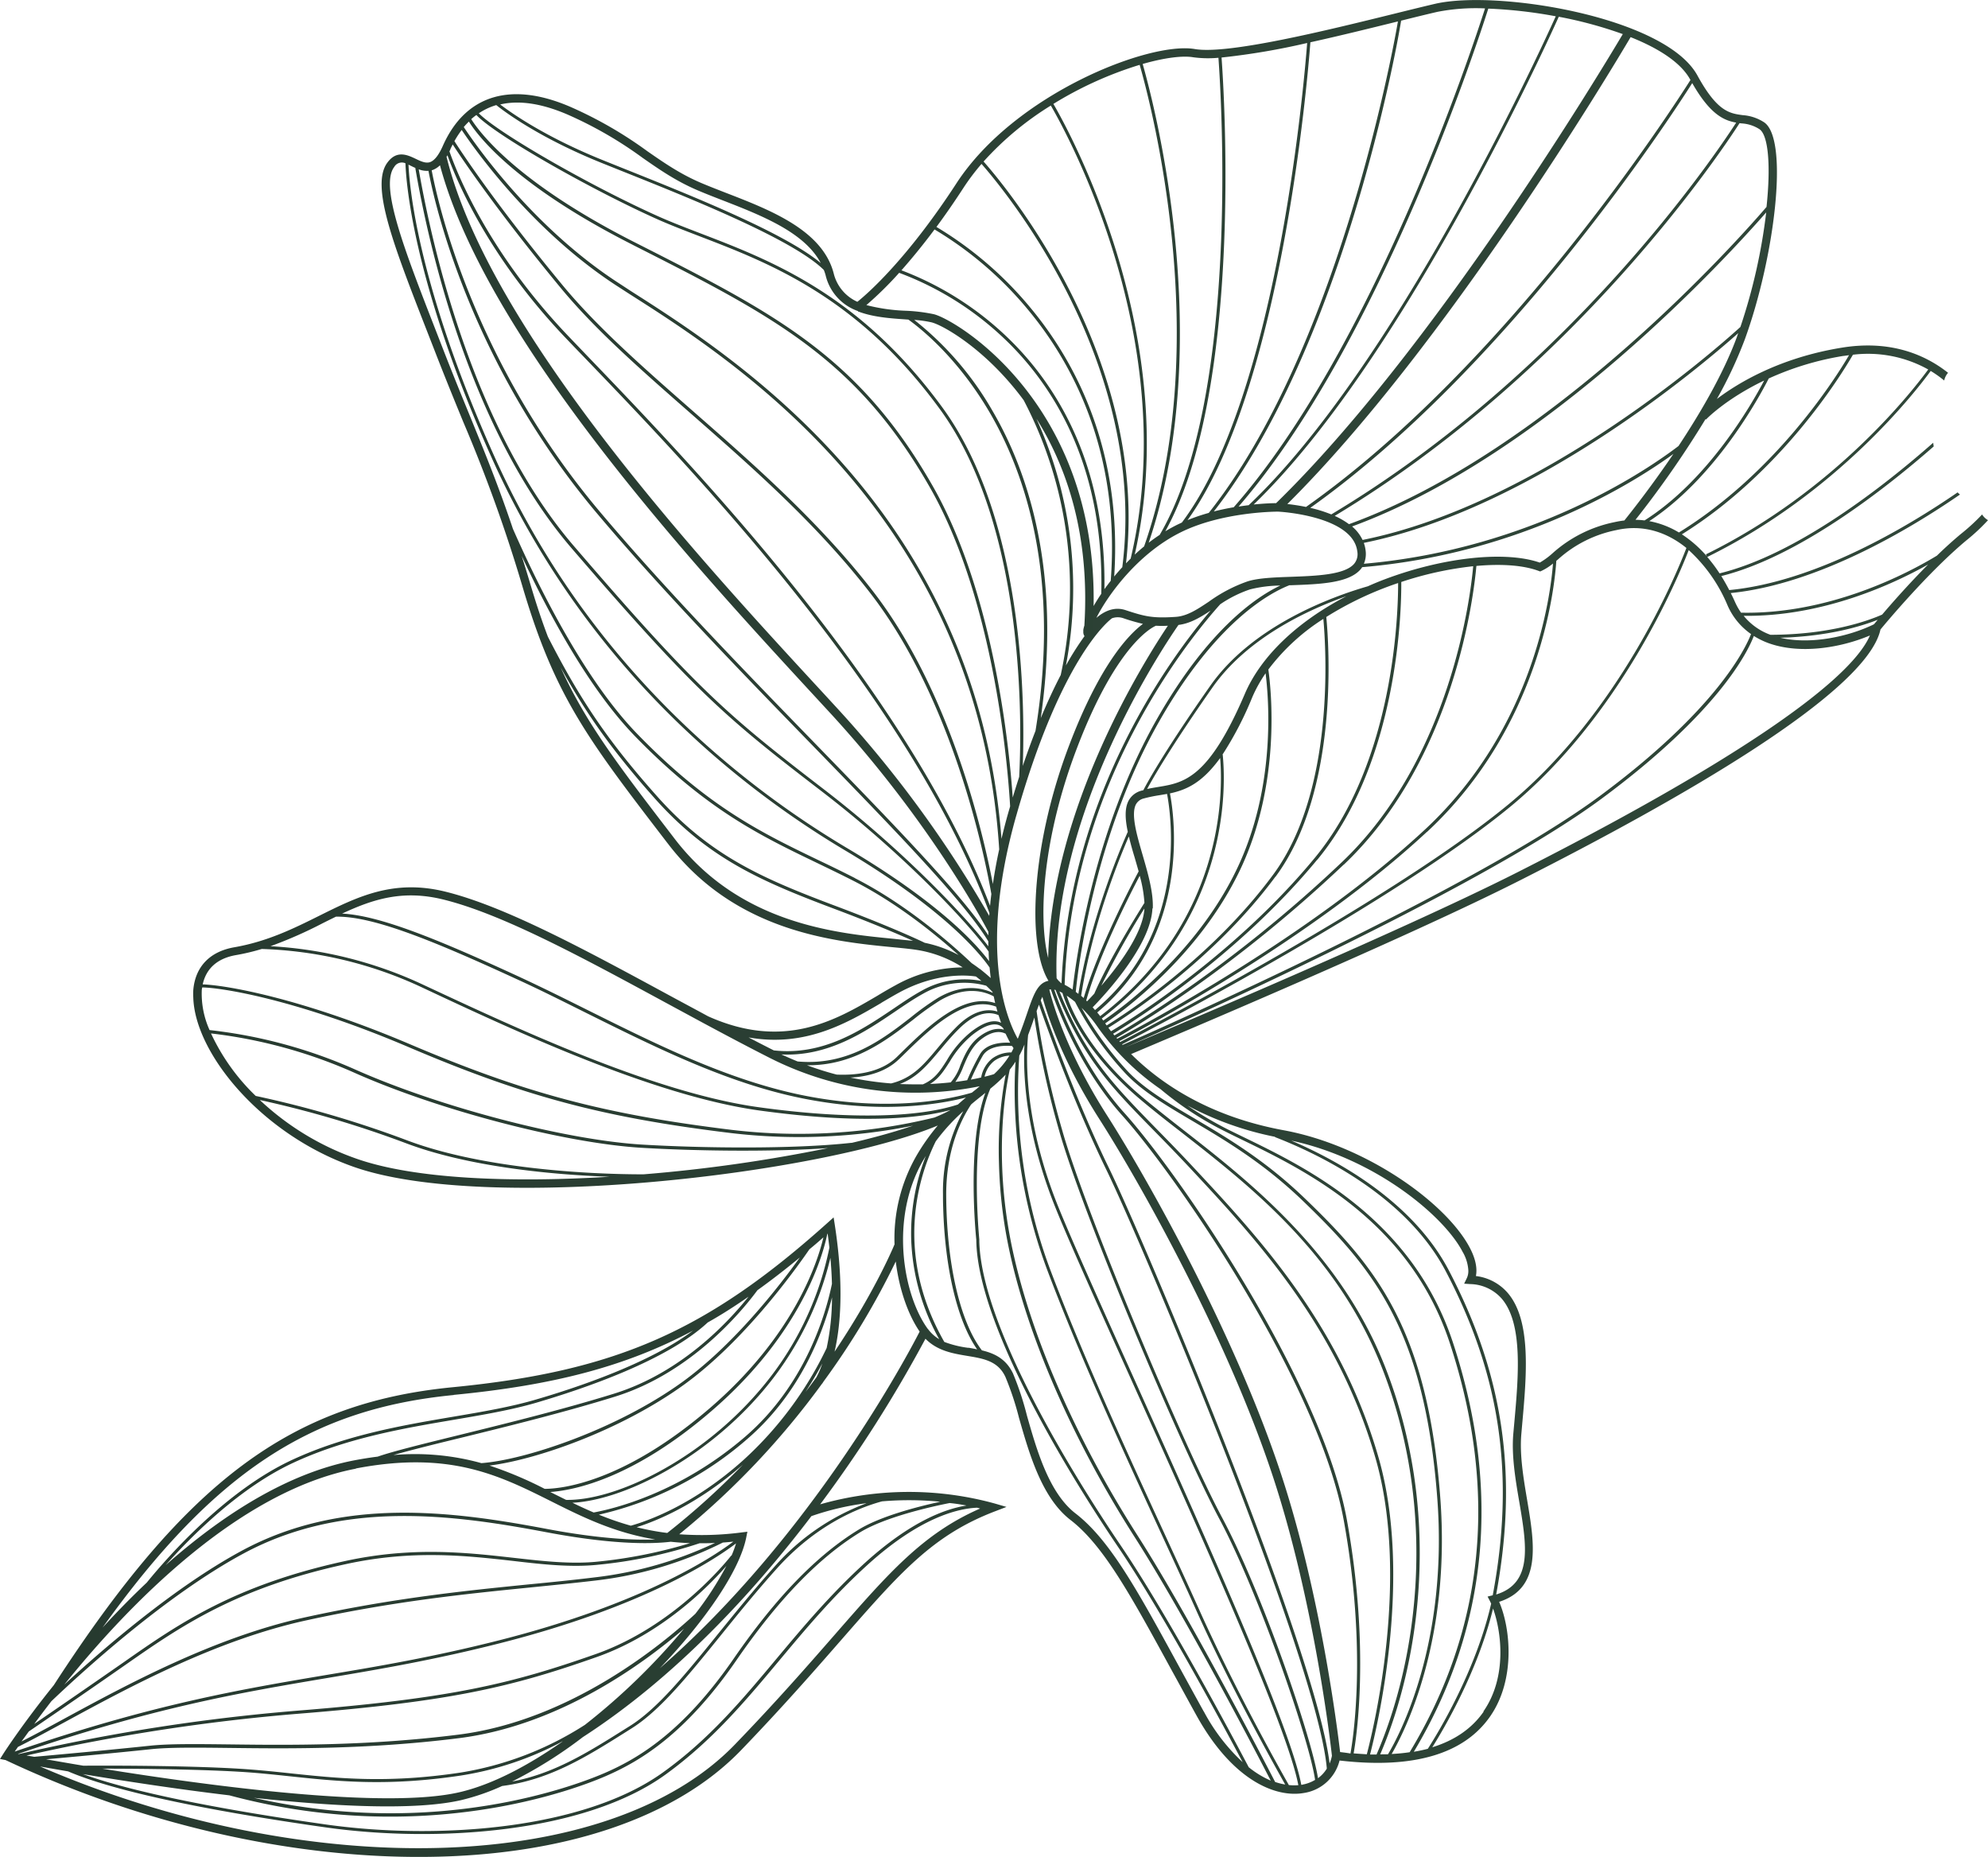 <?xml version="1.0" encoding="UTF-8"?> <svg xmlns="http://www.w3.org/2000/svg" xmlns:xlink="http://www.w3.org/1999/xlink" viewBox="0 0 567.55 530.07"> <defs> <style>.cls-1{fill:url(#Безымянный_градиент_5);}</style> <linearGradient id="Безымянный_градиент_5" y1="265.03" x2="567.55" y2="265.03" gradientUnits="userSpaceOnUse"> <stop offset="0" stop-color="#26392f"></stop> <stop offset="1" stop-color="#304739"></stop> </linearGradient> </defs> <g id="Слой_2" data-name="Слой 2"> <g id="Слой_1-2" data-name="Слой 1"> <path class="cls-1" d="M565.86,146.86a56.15,56.15,0,0,1-6,5.52c-2.28,1.9-4.61,4-6.89,6.23-8.24,5-30.54,16.82-55.92,16.28a18.21,18.21,0,0,1-1.73-3.06c-.39-.87-.79-1.71-1.21-2.54,24.9-2.51,51.25-18.34,65.44-28.12a5.11,5.11,0,0,1-.67-.62c-14.21,9.78-40.48,25.52-65.2,27.89-.72-1.39-1.48-2.72-2.27-4,22-5.49,46.52-24.65,60.64-37-.06-.35-.11-.71-.14-1.06-14,12.35-38.89,31.89-61,37.29a44.25,44.25,0,0,0-3.51-4.68c37.22-18.28,59.62-47.37,63.79-53.1a33,33,0,0,1,3.86,2.73,4.68,4.68,0,0,1,1.1-2.2c-7.26-5.76-17.3-9.28-30.24-7.19-17.7,2.85-29.61,10-35.76,14.66a122.12,122.12,0,0,0,8-17.08c8.4-23.13,12.68-56.9,5.51-61.88a12.82,12.82,0,0,0-6.13-2.06c-3.75-.5-7.29-1-12.93-11.31C475.49,4.83,427.51-3,409.74,1.08c-3.22.75-7.12,1.71-11.64,2.83-18.92,4.67-47.52,11.73-57,10.09C328.14,11.77,289.62,26.8,273,52.41c-13.67,21-24.79,31-28.23,33.74A12,12,0,0,1,238,78c-3.21-12.25-17.92-18-30.89-23-2.4-.94-4.67-1.82-6.78-2.71-6.07-2.57-10.65-5.75-15.51-9.12a116.55,116.55,0,0,0-21.67-12.53C146,23.11,132.91,27,126.42,41.65c-1.15,2.6-2.36,4.15-3.6,4.61s-2.67-.21-4.16-.93c-2.26-1.07-5.35-2.55-8,1-1.26,1.64-1.79,3.94-1.71,6.86.23,8.7,5.78,22.94,13.22,42l1.92,4.92c3.06,7.89,5.77,14.49,8.16,20.32a434.07,434.07,0,0,1,17.12,47.7c9.16,30.78,18.5,43,41.07,72.39l.33.42C210,266.06,238.18,268.77,255,270.4c3.24.31,6,.58,8.11,1a34,34,0,0,1,11.73,4.75,39.92,39.92,0,0,0-19.2,5.11c-1.68.91-3.39,1.91-5.19,3-11.84,6.95-26.56,15.6-48.29,5.85-3.67-2-7.34-3.95-10.95-5.91-24.13-13.08-46.92-25.44-64.05-29.67-14.82-3.66-25.09,1.45-36,6.87-7.23,3.6-14.72,7.33-24.25,9-7,1.21-11.18,5.56-11.73,12.25a20.29,20.29,0,0,0,0,2.07c.42,15.84,19.28,39.1,45.93,48.41,38,13.27,133.28,2.06,166.62-11.85a60.24,60.24,0,0,0-6.11,8.66,47.44,47.44,0,0,0-6.24,25.27c-.87,2.09-6.24,14.42-17.12,30.63,1.66-7.1,2.75-18.7.07-36.15l-.34-2.18-1.64,1.47c-34.52,31-60.53,42.45-107,47-46.35,4.49-76.19,26.75-114,85.07l0,0C6.38,492.18,1.09,500.39.94,500.64L0,502.11l1.58.31c38.47,18.15,81.07,28,120,27.64,39.44-.33,71.41-11.16,90-30.47,11.94-12.4,21.16-22.95,28.56-31.43C257,448.87,266.25,438.24,284,431.44l3.34-1.28-3.44-1a92.48,92.48,0,0,0-49.75.26,375.91,375.91,0,0,0,30.06-47.27c3.38,3.47,7.87,4.22,11.88,4.89,4.73.78,8.81,1.45,10.94,6a84.79,84.79,0,0,1,3.89,11.72c2.9,10.16,6.5,22.81,14.69,29.12,9.44,7.28,17.2,21.49,28.94,43,2.21,4,4.55,8.33,7.06,12.86,10.23,18.44,22.52,23.5,30.61,22.08a12.41,12.41,0,0,0,10.21-9.27c21,2.44,35.51-1.8,43-12.61,7.22-10.38,5.88-25,2.56-32.69,12.23-3.93,10.07-16.68,8-29-1.07-6.36-2.18-12.93-1.67-18.86l.27-3.09c1.23-13.72,2.62-29.27-4.12-37.19a14.26,14.26,0,0,0-9.12-4.86c.44-2.18-.09-4.83-1.59-7.78-6.49-12.79-29.45-29.44-53.27-33.83-21.31-3.92-35.11-13.34-43.57-21.75C334.18,296.12,401,268,434.14,251.2c44.77-22.65,98.77-53.36,102.71-71.5,1.58-1.92,13.69-16.44,24.58-25.49a55.77,55.77,0,0,0,6.12-5.72A5,5,0,0,1,565.86,146.86ZM493.19,172.8A19.44,19.44,0,0,0,499.9,181c-1.65,4.25-10,21.68-43.23,46.27-36.68,27.12-127.45,67.21-136.19,71l-.15-.16c9.87-5.12,78.26-41,110.84-67.83,31.62-26.05,47.94-65.47,50.94-73.25A44.52,44.52,0,0,1,493.19,172.8ZM283.33,302.11a8.84,8.84,0,0,0-3.22,5.47q-1.29.3-2.94.6a66.43,66.43,0,0,1,3.37-6.77c1.77-3.05,6.62-3,8.41-2.81.15.24.29.44.4.61-.2.41-.39.83-.61,1.21A9.12,9.12,0,0,0,283.33,302.11Zm4.85-.77a26.39,26.39,0,0,1-4.4,5.28c-.4.13-1.32.4-2.7.74a7.87,7.87,0,0,1,2.78-4.53A8,8,0,0,1,288.18,301.34ZM260.79,291a77.49,77.49,0,0,1,7.58-5.42c7.59-4.42,13.12-2.37,15.33-1.15.13.65.27,1.29.41,1.9-9.31-3-19.41,6.91-26.87,14.22l-1.22,1.2c-4.83,4.7-12.37,5.21-17.16,5-2.77-.72-5.61-1.61-8.49-2.67C243.64,304.25,253.05,297,260.79,291Zm-33.08,12c-1.53-.62-3.08-1.31-4.64-2,13.4.64,23.89-6.43,32.48-12.25,2.83-1.92,5.51-3.73,8-5.1a23.72,23.72,0,0,1,18-2.27c.89.83,1.51,1.47,1.82,1.81l0,.19c-2.73-1.28-8.34-2.75-15.56,1.46a75.93,75.93,0,0,0-7.67,5.49C252.11,296.57,242.11,304.31,227.71,303Zm28.93-.62,1.23-1.2c7.44-7.29,17.57-17.22,26.52-13.82.12.47.24,1,.37,1.4-2.32-.75-6.49-.86-11.72,4.4-2.1,2.11-3.79,4.14-5.43,6.11-3.9,4.67-7.08,8.49-13.21,10a88.42,88.42,0,0,1-11.59-1.67C247.35,307.36,252.76,306.14,256.64,302.36Zm11.65-2.54c1.63-1.95,3.31-4,5.38-6.05,5.52-5.54,9.57-4.82,11.41-4,.24.77.49,1.5.73,2.17a4.7,4.7,0,0,0-.78-.3c-2.13-.54-4.85.52-8.1,3.13a29.43,29.43,0,0,0-6.63,7.91c-1.87,2.94-3.43,5.38-6.84,6.84-2.08,0-4.28,0-6.58-.1C261.84,307.56,264.79,304,268.29,299.82Zm2.77,3.35a28.68,28.68,0,0,1,6.43-7.68c3.75-3,6-3.28,7.3-3a2.94,2.94,0,0,1,1.65,1.06l.15.36a6,6,0,0,0-.61-.15c-1.89-.31-4,.38-6.22,2-3.08,2.28-4.41,5.5-5.6,8.33a14.25,14.25,0,0,1-2.74,4.86c-1.81.2-3.79.36-5.91.45C268.06,307.88,269.48,305.65,271.06,303.17Zm3.93,1.34c1.14-2.73,2.42-5.83,5.3-8,2-1.5,3.89-2.13,5.53-1.87a4.41,4.41,0,0,1,1.27.42c.47,1,.92,1.88,1.3,2.57-2.28-.12-6.77.09-8.62,3.29a69.12,69.12,0,0,0-3.65,7.41c-1,.17-2.17.34-3.38.49A19.75,19.75,0,0,0,275,304.51Zm15.14-71.68c12.56-44.35,26-55.39,27.33-56.36a4.88,4.88,0,0,1,3.14-.05,57.64,57.64,0,0,0,5.7,1.65c-4.23,3.17-12.36,11.8-21,34.49-7.08,18.55-10,36.71-9.69,50.05.2,7.65,1.5,13.71,3.72,17.35v0a3.87,3.87,0,0,0-.95.29c-2.46,1.08-3.55,4.29-5.21,9.14-.73,2.14-1.55,4.51-2.61,7.11C287.35,290.81,279.26,271.18,290.13,232.83Zm19.48-51.25a83.23,83.23,0,0,0-5.3,8.36,117.2,117.2,0,0,0-8.42-70.44c8.63,13.75,15.3,33.11,13.68,59.07a7.83,7.83,0,0,0-.3,1.24c0,.12,0,.34,0,.6A2,2,0,0,0,309.61,181.58Zm-6.78,11.08c-1.81,3.46-3.73,7.54-5.71,12.32,6.08-42.21-3.89-70.77-13.7-87.59A90,90,0,0,0,261,91.32a31.06,31.06,0,0,1,5,.71c3.27.84,15.54,7.69,26.25,22.21A115.94,115.94,0,0,1,302.83,192.66ZM313,176.38c3.21-6.42,11.82-18.41,24.23-24.5,11.73-5.76,26.89-5.83,27.57-5.83s21.53,1.24,22.7,11.41a4.28,4.28,0,0,1-.92,3.49c-2.71,3.15-10.8,3.44-17.93,3.7-4.84.17-9.42.33-12.52,1.32a42.89,42.89,0,0,0-11,5.77c-3.32,2.21-6.19,4.13-9.48,4.35-6.67.46-8.89-.14-14.33-1.93C318,173.06,315.11,174.58,313,176.38Zm-13.76,97.07c-2.91-11.56-1.55-34.36,8.26-60,11.79-30.87,22.43-34.8,22.52-34.83h0c1,.06,2.13.07,3.39,0C327,188.17,300.23,230.38,299.24,273.45Zm37.2-95.06c3.32-.4,6.21-2.13,9.17-4.09-11,12.9-40.43,52.28-42.55,106.39l-.1-.05a6.83,6.83,0,0,1-1.31-1.4C300,231.73,333,183.35,336.44,178.39Zm12-5.95a34.83,34.83,0,0,1,8.44-4.2,36.93,36.93,0,0,1,8.62-1.09c-7,3.32-20.72,12.66-35.28,38.23-18.2,32-23.09,69-24,77.1a23.85,23.85,0,0,0-2.28-1.38C306,223.05,339.88,181.92,348.41,172.44ZM331,205.82c16.08-28.23,31.37-36.52,37.13-38.77l.65,0c8-.29,16.25-.58,19.65-4.53a5.52,5.52,0,0,0,.46-.62c45.72-3.84,78-24.42,88.85-32.33-6.64,9.81-12.6,17.25-14,19a27.69,27.69,0,0,0-2.82.48,37.63,37.63,0,0,0-17.65,8.85,21.4,21.4,0,0,1-3.68,2.7c-9.88-3.42-27.55-1.53-44.25,4.76-1.65.62-3.26,1.29-4.84,2-10.41,3-33,11.28-45,28.43-12.63,18-17.6,26.91-19.09,29.78l-.46.11a5.84,5.84,0,0,0-3.69,2.77c-1.24,2.23-1.05,5.4-.29,9-1.89,4.24-10.57,24.48-14.11,46.26-.26-.2-.5-.39-.74-.56C307.77,276.18,312.44,238.36,331,205.82Zm53.3-35.59c-14,7.28-24.32,17.1-28.93,27.87C345,222.3,338,223.44,330.61,224.65c-1,.17-2.06.34-3.12.57,1.84-3.42,6.93-12.23,18.67-29C355.94,182.28,372.85,174.28,384.26,170.23Zm-62,68.62c.45,1.89,1,3.87,1.62,5.89.39,1.35.78,2.7,1.15,4-1.56,2.92-11.53,21.89-15.69,36.14l-.73-.63C311.82,263.93,319.64,244.81,322.23,238.85Zm3.1,11.22a37,37,0,0,1,1.32,7.66c-2.45,3.89-10.25,16.52-14.31,25.91-.85.93-1.56,1.68-2.07,2.2l-.23-.24C313.82,272.4,322.83,254.83,325.33,250.07Zm1.31,9.36c-.43,7-7.36,16.24-12.3,21.95A244.48,244.48,0,0,1,326.64,259.43Zm2.4-.11c.19-4.58-1.38-10-2.9-15.24-1.68-5.78-3.42-11.75-1.87-14.54a3.47,3.47,0,0,1,2.25-1.63A41.21,41.21,0,0,1,331,227l2.18-.37c1.24,6.53,5.94,39.58-20.56,61.7-.23-.26-.45-.53-.68-.78C315.42,284,328.59,269.83,329,259.32Zm5-32.86c4.51-1,9-2.87,14.23-10.08.8,9.51,1.35,46.42-34.25,73.68q-.42-.54-.84-1.05C340,266.6,335.31,233.13,334,226.46Zm15-11.21A97,97,0,0,0,357.52,199a39.88,39.88,0,0,1,3.79-6.81c.92,7.36,3,32.45-8.15,55.77-11.7,24.55-33.4,40.13-38.19,43.36l-.42-.58C352,262.15,349.87,222.93,349.05,215.25ZM354,248.38c11.79-24.73,8.92-51.42,8.1-57.26a59.57,59.57,0,0,1,15.7-14.45c.75,8.22,3.44,49-14.36,73.05s-42.34,39.79-47.5,43l-.42-.59C320.4,288.77,342.19,273.08,354,248.38Zm10.16,1.87c18.35-24.77,15.17-67.06,14.48-74.13a95.93,95.93,0,0,1,20.51-9.69c0,8.08-.91,50.69-23.74,78.39S322.9,291,317.18,294.38l-.75-1C321.78,290.11,346.37,274.22,364.12,250.25Zm11.94-4.86c23.3-28.28,24-71.9,23.95-79.26a98.11,98.11,0,0,1,20.53-4.5c-.74,8.27-6.22,54.81-37.56,84.54-31,29.42-59.33,46.22-64.86,49.39l-.38-.47C323.73,291.5,353.27,273,376.06,245.39Zm7.54,1.43c31.75-30.13,37.15-77.33,37.85-85.27,7.18-.65,13.44-.2,17.75,1.41l.46.17.44-.2a15.28,15.28,0,0,0,3.22-2.07c-.68,9-5.36,46.95-36.56,75.95-32.88,30.57-80.42,55.83-87.85,59.7l-.21-.25C324.57,292.89,352.76,276.07,383.6,246.82Zm23.77-9.36c32.47-30.18,36.43-70,36.9-77.37l.49-.41a35,35,0,0,1,16.65-8.36c7.13-1.62,14,.24,20,5.1-2.61,6.84-18.85,46.88-50.8,73.19-32.74,27-101.78,63.12-110.88,67.84-.08-.09-.14-.17-.22-.25C327.54,293,374.67,267.86,407.37,237.46Zm143.08-132c-4.25,5.82-26.51,34.65-63.47,52.78l.27.56a34,34,0,0,0-7.14-6.27c28.42-17.69,45.45-45.4,48.84-51.27A35.31,35.31,0,0,1,550.45,105.45Zm-24.13-3.86,1.52-.21c-4.06,6.91-20.94,33.56-48.57,50.61a25.38,25.38,0,0,0-8.47-3.24c18.88-12.36,31.3-35.19,34.11-40.72A83.48,83.48,0,0,1,526.32,101.59Zm-22.73,7.06c-3.65,6.95-16,28.43-34.13,39.9a22.39,22.39,0,0,0-2.59-.18,286.05,286.05,0,0,0,20-28.74l.13.13C487.08,119.67,492.71,113.87,503.59,108.65ZM495.93,96c-3.8,10.46-10.44,21.81-16.73,31.31-8.12,6.22-41.29,29.38-89.83,33.62a7.19,7.19,0,0,0,.5-3.75,9.77,9.77,0,0,0-.52-2.21c48.28-9.77,95.78-50,106.9-59.88C496.14,95.4,496,95.71,495.93,96Zm.93-2.66c-8.28,7.5-57.7,50.72-107.86,60.79a11.61,11.61,0,0,0-3-3.85c56-20.57,108-77.95,118.23-89.65A162.6,162.6,0,0,1,496.86,93.35Zm.37-58.11a10.49,10.49,0,0,1,5.09,1.66c2.57,1.78,3.23,10.62,2,22.18-7.71,9-61.37,69.57-119.2,90.56a21.83,21.83,0,0,0-4.08-2.36C449.6,106,491.24,43.54,496.62,35.16ZM495.66,35c-6.15,9.51-47.7,71.17-115.59,111.84a39.48,39.48,0,0,0-6-1.87C430.26,105,476.38,34.3,483.11,23.72,488.24,32.72,492.19,34.39,495.66,35Zm-13.13-12.3.08.13c-5.72,9-52.59,81.51-109.76,121.88-2.05-.42-3.92-.68-5.33-.83,45.07-44.7,92.74-124.33,98-133.28C473.55,13.8,479.89,17.87,482.53,22.71Zm-19.22-13c-6.29,10.6-54.21,90.28-99,133.93-1,0-3.31.07-6.4.38,41.75-40.21,82.41-128.82,87.1-139.23A119,119,0,0,1,463.31,9.74ZM444.15,4.65c-5.11,11.32-46,100.1-87.67,139.56-.91.11-1.88.24-2.88.39C393.36,98.69,421.29,13.76,424.89,2.46A133.46,133.46,0,0,1,444.15,4.65ZM410.28,3.4a57.27,57.27,0,0,1,13.68-1c-3.9,12.22-32,97.12-71.75,142.4-1.81.31-3.73.7-5.68,1.2C382.35,100.06,398.12,17.68,400,5.9,403.91,4.92,407.39,4.07,410.28,3.4ZM398.67,6.22l.42-.1c-2,11.75-17.91,94.83-54,140.29a56.21,56.21,0,0,0-6.06,2.06C365.79,111.25,373.27,23,374.1,12.07,382.46,10.22,391.09,8.09,398.67,6.22Zm-25.49,6.05c-.93,12.11-8.63,100.92-35.77,136.89l-1.23.58c-1.2.59-2.36,1.24-3.5,1.92,22.13-40,16.86-124.27,16.06-135.24A201.45,201.45,0,0,0,373.18,12.27Zm-32.51,4.08a31.56,31.56,0,0,0,7.18.14c.8,11.06,6.19,97.06-16.77,136.19-1.08.71-2.13,1.46-3.14,2.24C347.58,96.91,329,28,326.22,18.26,332.47,16.47,337.65,15.83,340.67,16.35Zm-15.31,2.16c2.82,9.75,21.57,79.42,1.27,137.46-.92.76-1.82,1.55-2.68,2.35C337.88,96.8,305.49,37.85,300.73,29.66A106,106,0,0,1,325.36,18.51ZM300,30.13c4.79,8.25,37.43,67.67,22.79,129.33-.45.44-.89.89-1.33,1.34C328.2,102.34,287,53.09,280.8,46.11A87.81,87.81,0,0,1,300,30.13ZM275,53.71a63.55,63.55,0,0,1,5.21-6.92c6.36,7.22,47.63,56.69,40.19,115.12-.81.88-1.58,1.77-2.31,2.66,2.4-36.47-11.42-61.6-23.63-76.38a104.38,104.38,0,0,0-27.12-23.41Q271,59.85,275,53.71ZM266.8,65.5a103.46,103.46,0,0,1,27,23.29c12.23,14.82,26.11,40.16,23.3,77-.63.81-1.24,1.61-1.8,2.4.54-37.55-15.21-60.3-28.71-72.84a89.4,89.4,0,0,0-29.24-18.19C260.14,74,263.33,70.16,266.8,65.5ZM256.7,77.88A88.08,88.08,0,0,1,286,96c13.53,12.56,29.32,35.48,28.4,73.5-.83,1.22-1.56,2.4-2.19,3.5,1-57.7-39.09-81.63-45.53-83.29a48.51,48.51,0,0,0-8-1,52.13,52.13,0,0,1-11.34-1.62A100.16,100.16,0,0,0,256.7,77.88ZM162.19,32.77a113.46,113.46,0,0,1,21.27,12.29c4.95,3.45,9.64,6.7,15.93,9.36,2.15.91,4.43,1.8,6.85,2.74,11.06,4.3,23.43,9.12,28.07,17.93C224,66.48,197.63,55.93,177.78,48l-5.43-2.18c-16.55-6.65-26.19-13.44-29.55-16C148.22,28.55,154.72,29.52,162.19,32.77ZM141.68,30c2.8,2.23,12.66,9.51,30.33,16.61l5.44,2.18c19.71,7.87,48.94,19.55,57.75,28.28a14.53,14.53,0,0,1,.49,1.45,14.32,14.32,0,0,0,9.25,10.28L245,89a.18.18,0,0,1,.08-.06c4.18,1.58,9,1.93,13.38,2.23l.87.06c3.63,2.6,14.17,11,23.29,26.65,10,17.19,20.22,46.73,13,90.76q-1.8,4.6-3.63,10c.66-18,.36-70.48-23-102.39-23.54-32.19-48.74-41.86-69-49.63-4.35-1.67-8.46-3.25-12.21-4.93-19.75-8.87-45.79-23.91-51.08-29.35A17.78,17.78,0,0,1,141.68,30ZM136,32.83c5.57,5.9,32.85,21.31,51.46,29.66,3.77,1.69,7.89,3.27,12.26,4.95,20.14,7.73,45.2,17.35,68.58,49.32,24.74,33.85,23.4,91.09,22.66,105-.61,1.9-1.23,3.85-1.84,5.9-1-14.47-5.41-58.36-22.84-88.92-21.21-37.17-45.17-49.33-84.88-69.47l-.51-.26c-33.47-17-44-31.26-46.36-35A15.33,15.33,0,0,1,136,32.83Zm-2.15,1.85c2.53,4.08,13.1,18.12,46.64,35.13l.5.26c39.56,20.06,63.44,32.17,84.51,69.11,18.49,32.42,22.25,80,22.88,91-.19.67-.39,1.32-.58,2-.71,2.5-1.33,4.92-1.89,7.27C278.69,146,210,102.15,180.3,83.21L176.92,81c-24.65-15.87-41.26-39.8-44.52-44.73A21.19,21.19,0,0,1,133.89,34.68Zm-2.06,2.39c3.69,5.52,20.24,29,44.61,44.72L179.82,84C209.7,103,279.26,147.43,285.26,242.45c-.76,3.48-1.35,6.77-1.81,9.9-2.79-14.59-12.12-55-34.24-83.59-15.3-19.77-33.69-35.9-51.48-51.49-13.95-12.24-27.13-23.8-37-35.71-18.87-22.83-28.63-37.56-31-41.27A27,27,0,0,1,131.83,37.07Zm-3.23,5.54c.22-.48.45-.92.68-1.38,2.84,4.37,12.59,18.87,30.79,40.9,9.89,12,23.09,23.55,37.07,35.81,17.76,15.57,36.12,31.67,51.36,51.37,23.56,30.45,32.55,74.45,34.56,85.88-.14,1.15-.27,2.29-.37,3.39-23.75-62.15-85.2-126-115-157L162.31,96c-23.34-24.41-32.15-47.43-34-52.81C128.42,43,128.51,42.82,128.6,42.61Zm-.83,1.68c2.38,6.69,11.48,28.88,33.89,52.32,1.65,1.73,3.46,3.61,5.41,5.63,30,31.18,92.25,95.87,115.44,158.38l-.06.82a331.54,331.54,0,0,0-43.15-59c-2-2.17-4.14-4.51-6.45-7-32.58-35.35-93.12-101-105.33-150.69C127.6,44.6,127.68,44.44,127.77,44.29Zm-4.12,4.2a6,6,0,0,0,2-1.31c13.38,50,73.1,114.8,105.41,149.87l6.46,7c27.77,30.33,43,58.71,44.68,61.93l0,1.05c-7.47-11.59-26.95-31.63-49.25-54.58C212.68,191.62,189.71,168,171.19,146c-36.71-43.58-46.52-89.69-47.95-97.4A3.59,3.59,0,0,0,123.65,48.49Zm-1.29.27c1.45,7.81,11.31,54.09,48.14,97.82,18.55,22,41.53,45.66,61.8,66.51,23.07,23.74,43.12,44.37,49.89,55.63,0,.48,0,.95,0,1.41-5.52-7.4-23.37-26.69-46.93-44.8-27.31-21-35.91-28.18-71.37-69.44-29-33.74-40.61-86.18-44.31-107.56A6.5,6.5,0,0,0,122.36,48.76Zm-4.73-1.28c.32.16.65.31,1,.46l0,.18c3.64,21.22,15.28,74.25,44.57,108.35C198.74,197.8,207.36,205,234.73,226c24.85,19.1,43.27,39.42,47.52,45.65,0,.93.07,1.84.12,2.72-3.61-4.87-14.14-16.61-40.28-32.12-31.49-18.68-74.54-53.21-100.82-111.67C119.42,82,116.9,53.56,116.62,47ZM255.23,268c-16.44-1.59-44-4.24-62.61-28.55l-.33-.43c-15.72-20.5-25-32.56-32.21-48.45,7.74,14,15.28,24.32,26.76,37.24,15.32,17.23,30.33,23.72,51.48,31.67,10.37,3.9,17.69,7,22.34,9.09C259,268.4,257.23,268.22,255.23,268Zm8.68,1.08c-4.2-2-12.41-5.6-25.28-10.44-21-7.9-35.94-14.35-51.12-31.43-13.61-15.3-21.66-27-31.09-45.45-1.66-4.36-3.24-9.08-4.81-14.36-.93-3.11-1.81-6-2.68-8.73,7.9,16.92,19.39,38.16,32.4,51.53,20.36,20.93,35.7,28.32,51.94,36.14,3.36,1.62,6.83,3.29,10.4,5.11,12.31,6.26,23.17,15.06,30,21.18A35.49,35.49,0,0,0,263.91,269.11Zm-19.84-18.43c-3.57-1.82-7-3.49-10.41-5.11-16.17-7.79-31.44-15.15-51.69-36-14.88-15.3-27.78-41-35.53-58.56-4.11-12.22-7.75-21.11-12-31.55-2.38-5.81-5.09-12.4-8.15-20.28l-1.91-4.91c-8.95-23-16-41.11-11.84-46.57a2.51,2.51,0,0,1,3.21-1.06c.2,5.85,2.39,34.6,24.73,84.31,26.39,58.66,69.59,93.32,101.18,112.07C270,259.9,280,272.52,282.52,276.19c.09,1,.2,2,.32,3-.83-.76-1.87-1.63-3-2.54v-.07l-.14,0c-.71-.54-1.47-1.09-2.29-1.64C271.12,269,258.6,258.07,244.07,250.68Zm7.58,35.58c1.79-1.05,3.48-2.05,5.12-2.94,10.58-5.74,19.48-4.91,21.86-4.54.56.44,1.09.87,1.57,1.27a24.93,24.93,0,0,0-17,2.75c-2.57,1.4-5.27,3.22-8.12,5.16-9,6.05-20,13.5-34.17,11.91q-3.58-1.81-7.2-3.7C229.87,299,241.74,292.08,251.65,286.26ZM126.59,256.78c16.84,4.16,39.49,16.44,63.48,29.45l11,5.95h0l0,0c6.24,3.35,12.52,6.68,18.71,9.82a92.08,92.08,0,0,0,59.92,8.07l-1,.84-1.25,1c-5.58,1.65-22.23,5.5-45.77,1.22-22.21-4-43.39-14.58-63.88-24.78-6.55-3.27-13.34-6.64-19.94-9.69-23.35-10.76-39.57-17.33-50.19-17.87C106.49,256.68,115,253.91,126.59,256.78Zm-34.33,6.69c1.24-.62,2.45-1.22,3.65-1.8,10.36-.18,27,6.49,51.6,17.83,6.59,3,13.36,6.41,19.92,9.68C188,299.4,209.21,310,231.54,314c21.41,3.9,37.2,1.1,44.24-.71-.76.63-1.53,1.29-2.3,2-11.75,3.87-32.15,4.19-56.61.81C186.68,312,147,293.32,120.6,281A118,118,0,0,0,77.23,270.1,124.21,124.21,0,0,0,92.26,263.47Zm9.63,67.33A77.61,77.61,0,0,1,74.17,314a303.59,303.59,0,0,1,41.6,12.29c17.08,6.49,40.29,9,58.23,9.62C145.71,337.65,118.37,336.55,101.89,330.8Zm81.82,4.42c-18.39,0-47.37-2.06-67.63-9.75A301.94,301.94,0,0,0,73,312.84,59.68,59.68,0,0,1,60.24,295,140.28,140.28,0,0,1,101,306.14c24,10.72,60.12,20.17,82.1,21.5,15.17.91,37,1.24,53.27.09A440.06,440.06,0,0,1,183.71,335.22Zm59.39-9c-16.36,1.83-42.53,1.55-59.92.5-21.9-1.33-57.82-10.74-81.8-21.43a140.41,140.41,0,0,0-41.55-11.25,25.26,25.26,0,0,1-2.23-11.3c0-.31.09-.58.13-.87,5.68.06,27.07,3.49,58.64,16.91C149.68,313,172.13,319,208.79,323.45a164.9,164.9,0,0,0,51.87-2.12C255.62,323.05,249.69,324.7,243.1,326.25ZM266.78,319a163,163,0,0,1-57.88,3.53c-36.56-4.48-59-10.46-92.18-24.58C85.45,284.69,64,281.17,57.87,281c1-4.56,4.21-7.44,9.49-8.36a62.62,62.62,0,0,0,7.37-1.75,116.27,116.27,0,0,1,45.55,10.88c26.34,12.36,66.15,31,96.47,35.22,29.48,4.07,46,2.17,54.6-.13C270,317.6,268.47,318.32,266.78,319ZM212.21,416.8c-14.47,13-27.67,17.48-32.12,18.72a83.38,83.38,0,0,1-9.12-3.15,97.21,97.21,0,0,0,42.45-21.67c15.25-13.17,21.6-30.53,24.11-40.35A70.48,70.48,0,0,1,236,384.8,103.55,103.55,0,0,1,212.21,416.8Zm22.54-27.56a24.22,24.22,0,0,1-1.69,3.94c-1,1.36-2,2.75-3.1,4.15C231.92,394.32,233.51,391.57,234.75,389.24ZM212.1,418.08a214.71,214.71,0,0,1-21.6,19.51,69.57,69.57,0,0,1-8.74-1.64C187.17,434.25,199.09,429.53,212.1,418.08Zm25.41-51.6c-1.72,8.39-7.46,28.67-24.67,43.55-18.88,16.3-38,20.74-43.35,21.72q-3.11-1.33-6.06-2.78c14.2-.69,37.22-12,53.86-31.32a91.36,91.36,0,0,0,19.78-38.59C237.31,361.7,237.45,364.18,237.51,366.48Zm-1.23-14.33c.19,1.36.35,2.67.5,4a89.58,89.58,0,0,1-20.16,41c-17.2,20-41.2,31.29-55,31l-3.22-1.6-1.3-.65c7-.5,23.8-3.93,46.14-23.22,25.81-22.27,31.8-44.77,32.94-50.43Zm-1.19,1c-1.63,7-8.28,28-32.39,48.77S161,425,155.5,425a109.79,109.79,0,0,0-15.77-6.65c13.23-1.62,37.3-9.93,55.51-23.06,16.81-12.12,31.18-31.9,35.83-38.66Q233.07,355,235.09,353.19Zm-6.68,5.71c-5.95,8.32-18.87,25-33.69,35.7-18.88,13.61-45,22.22-57.29,23.1a70.78,70.78,0,0,0-25.11-2.31c4.68-1.33,11.35-3,19.14-4.89,13.28-3.26,29.81-7.33,44.17-11.8,21.77-6.79,36.22-24.41,40.6-30.35Q222.23,364,228.41,358.9Zm-14.64,11.19c-5.73,7.22-19.18,21.77-38.41,27.76-14.33,4.46-30.84,8.52-44.11,11.79-10.58,2.6-19.08,4.69-23.41,6.2-2.15.27-4.37.62-6.68,1.06-19.44,3.72-38.07,15.94-53.89,29.94,8-9,21.5-22.29,36.41-29.22,15.25-7.09,31.48-9.85,45.79-12.28,8.45-1.44,16.42-2.79,23.57-4.87,13.6-4,37.26-12,49-22.92C206,375.29,209.86,372.81,213.77,370.09Zm-84.24,28.13c28.07-2.72,48.77-7.93,68.32-18.35-12.36,9.27-32.81,16.18-45.06,19.74-7.1,2.07-15,3.42-23.47,4.85-14.37,2.44-30.66,5.21-46,12.35-18.57,8.63-34.92,27-41.43,35-4.49,4.24-8.7,8.57-12.6,12.82C61.26,420,89,402.15,129.53,398.22Zm-27.93,21c26.78-5.12,40.87,1.93,55.78,9.39,8.81,4.42,17.83,8.91,29.69,10.88-6,.23-16-.18-30.92-3-27.08-5.11-58.38-9.28-87.07,6.19-19.24,10.36-39.73,28.11-50.72,38.24C36.29,458.63,67.79,425.71,101.6,419.24ZM14.66,485.63c9-8.57,32.75-30.26,54.84-42.16,28.44-15.32,59.55-11.18,86.48-6.09,19.5,3.69,30.46,3.34,35.51,2.72,1.78.19,3.6.33,5.51.4a136.76,136.76,0,0,1-26.44,5.28c-7.46.77-15.41-.13-23.83-1.08-13.58-1.53-29-3.26-48.12.89-31.71,6.89-47.71,18-63.18,28.83C24.54,482,14.91,488.61,9.77,492.12,11.2,490.17,12.83,488,14.66,485.63Zm-6.44,8.63c4.24-2.89,15.15-10.35,27.72-19.11,15.4-10.74,31.32-21.84,62.87-28.68,19-4.13,34.31-2.4,47.82-.88,8.47,1,16.46,1.86,24,1.08a133,133,0,0,0,29.1-6.14c1.43,0,2.9,0,4.41-.1a110,110,0,0,1-34.24,9.83c-6.09.74-12.27,1.37-18.81,2-18.14,1.82-38.69,3.89-63.85,9.39-26.05,5.7-50.94,19.22-69.11,29.08-4.45,2.42-8.43,4.58-12,6.38C6.78,496.27,7.46,495.31,8.22,494.26Zm-3.1,4.41c3.91-1.95,8.37-4.37,13.46-7.13,18.12-9.84,42.94-23.32,68.87-29,25.11-5.49,45.64-7.55,63.75-9.37,6.55-.66,12.73-1.28,18.83-2a108.74,108.74,0,0,0,36.33-10.84c1-.07,2-.16,3-.26-6.28,4.72-26.35,17.86-66.64,28.11-19.06,4.84-34.71,7.48-49.85,10C68.58,482.28,43.47,486.52,4.2,500,4.46,499.63,4.77,499.18,5.12,498.67Zm0,2C44,487.34,68.88,483.14,93,479.07c15.15-2.55,30.83-5.19,49.92-10.05,40.94-10.41,61.13-23.83,67.21-28.45a32.25,32.25,0,0,1-1.3,3.53l-.07-.06c-.15.2-15.31,19.89-38.66,28.12-24.22,8.53-41.41,12.66-85.17,16.16A551.52,551.52,0,0,0,5.37,500.71Zm2.44.45A556.93,556.93,0,0,1,85,489.21c43.85-3.5,61.09-7.65,85.38-16.21,18.65-6.57,32.12-20.36,37-26a93.55,93.55,0,0,1-8.87,13.67c-9,8.35-35.36,30.42-67.6,34.49-25.79,3.25-48.65,3-65.35,2.79-9.63-.11-17.25-.2-22.69.37-11.59,1.23-26.84,2.61-33.1,3.17ZM131.43,506c-20.91,3.14-35,1.64-48.59.2-4-.43-8.23-.87-12.48-1.17-14.09-1-37-1.07-46.57-1-4-.67-7.58-1.29-10.63-1.83,7.36-.66,19.94-1.82,29.85-2.87,5.39-.57,13-.48,22.59-.37,16.72.2,39.62.46,65.47-2.8,28.68-3.62,52.75-21.35,64.22-31.25A186.33,186.33,0,0,1,167,492.36,92.93,92.93,0,0,1,131.43,506Zm29.16-8.87c-10,7-20.27,12.39-29.59,14.51-21.22,4.83-70.68-1.75-101.77-6.76,11.14,0,29.22.19,41.07,1,4.23.3,8.41.74,12.44,1.17,13.67,1.45,27.8,2.95,48.82-.21A91.19,91.19,0,0,0,160.59,497.09Zm119.22-66.51c-16.24,7.1-26,18.26-41.49,36-7.39,8.45-16.58,19-28.49,31.33C174,535.11,88.31,537.43,11.44,504.25c2.32.42,5,.89,8,1.4,16,6.86,48.46,12.44,73.62,16,31.7,4.48,74,1.54,97-15.14,13.29-9.64,22.65-20.83,32.55-32.67,7.53-9,15.3-18.3,25.16-27.23,14.71-13.32,25.55-16,31.22-16.23Zm-4-.84c-6.24,1-16,4.72-28.72,16.21-9.9,9-17.7,18.3-25.24,27.31-9.87,11.81-19.2,23-32.4,32.52-22.8,16.54-64.81,19.44-96.34,15-23.18-3.28-52.56-8.28-69.45-14.39,11.56,1.93,26.48,4.23,41.82,6.06,55.53,14.9,99-1.83,107.31-5.43,9.68-4.19,22.69-11.73,37.45-33.14,11.92-17.29,23.46-29.23,35.25-36.48,7.16-4.4,20.27-7.33,25.62-8.39C272.69,429.2,274.26,429.45,275.84,429.74Zm-7.52-1.07c-6.3,1.37-17,4.11-23.26,8C233.15,444,221.53,456,209.53,473.37c-14.62,21.21-27.49,28.68-37.07,32.82-8,3.43-48,18.87-100,7,23,2.5,46,3.66,59.1.69a64.44,64.44,0,0,0,11.8-4.06c13.59-1.75,24.15-8.39,35.28-15.39l1.71-1.08c8.06-5.05,16.1-15,25.4-26.49,5-6.2,10.21-12.62,16.06-19.14,11.21-12.48,23.26-17.32,30-19.15A90.61,90.61,0,0,1,268.32,428.67Zm-21,.44a65.25,65.25,0,0,0-26.17,18.05c-5.87,6.55-11.07,13-16.09,19.17-9.25,11.45-17.25,21.33-25.18,26.31l-1.71,1.07c-10.21,6.42-19.93,12.53-31.93,14.79a126.27,126.27,0,0,0,20.18-12.67c26.52-17.14,48.69-41.3,65.25-63.08A77.45,77.45,0,0,1,247.29,429.11Zm-59.16,47.31c13.55-14.1,23.13-28.43,24.92-37.61l.32-1.61-1.63.2a88.17,88.17,0,0,1-17.82.52,228.6,228.6,0,0,0,40.78-43l.05,0c0-.06.17-.26.37-.6a219.89,219.89,0,0,0,20.61-34.26c1,8.25,3.68,15.46,6.82,20C259.33,386.42,231.83,438.5,188.13,476.42Zm76.77-97.08C258,370,253.74,348,263.66,331.06c.22-.37.43-.72.65-1.07a60.48,60.48,0,0,0-4.18,23.62,62.71,62.71,0,0,0,8,28.67A10.78,10.78,0,0,1,264.9,379.34Zm11.56,5.37a29.78,29.78,0,0,1-6.87-1.69c-14.82-26-6.85-48.4-2.43-57.28a56.35,56.35,0,0,1,7.85-8.59,47.85,47.85,0,0,0-5.8,23.74c0,1.18,0,2.35.05,3.51.47,17.64,4.07,32.72,9.71,40.75C278.13,385,277.29,384.85,276.46,384.71Zm67.22,103.85c-2.51-4.53-4.85-8.82-7.06-12.85-11.89-21.77-19.74-36.15-29.57-43.73-7.57-5.84-11.06-18.07-13.86-27.89a85.63,85.63,0,0,0-4-12.09c-2-4.17-5.28-5.71-8.87-6.57-6.25-8.11-10.13-24.93-10.19-44.54,0-13.06,4.45-21.68,7.12-25.66,1-.86,2-1.66,3-2.45l1.06-.86c-3.14,8.53-3.53,21.07-3.29,30.23.17,6.45.65,11.22.7,11.7.25,26.37,31.06,73.81,40.49,87.71,12.71,18.72,29.95,50.84,35.56,61.43A54.76,54.76,0,0,1,343.68,488.56Zm12.85,15.93c-4.14-7.88-23-43.35-36.62-63.43-9.33-13.75-39.63-60.37-40.33-86.68,0-.19,0-.39,0-.58s-2.94-29.12,3.16-43.08a46.74,46.74,0,0,0,4.36-4,116.47,116.47,0,0,0-1.91,25.16,135.6,135.6,0,0,0,2,20.12c4.57,25.75,18,57.41,36.84,86.88,14.23,22.26,34.08,60.33,38.75,69.37A27.09,27.09,0,0,1,356.53,504.49Zm7.53,4.19c-3.66-7.08-24.47-47.2-39.25-70.32C306,409,292.65,377.44,288.1,351.8c-4.12-23.24-1.05-40.89.18-46.47a26.06,26.06,0,0,0,1.65-2.28c-.19,2.74-.34,6.78-.21,11.81A147.55,147.55,0,0,0,299,362.6c9.55,25.29,22.36,53.12,32.66,75.49,3.56,7.74,6.93,15.05,9.83,21.53,9.62,21.5,21.94,43.62,25.42,49.78A17.34,17.34,0,0,1,364.06,508.68Zm3.92.88c-2.93-5.17-15.77-28.07-25.72-50.31-2.9-6.48-6.27-13.79-9.83-21.54-10.29-22.35-23.1-50.17-32.64-75.43A145.06,145.06,0,0,1,291,301.33c.31-.56.6-1.13.88-1.75s.39-.94.59-1.4c-.09,1.74-.13,3.81-.07,6.19.25,9.42,2.11,23.61,9.06,40.71,4,9.92,11.95,27.54,21.13,47.95,20.1,44.67,45,100.1,48.07,116.56A14.53,14.53,0,0,1,368,509.56Zm3.81-.12-.29,0c-3-16.51-28-72.06-48.14-116.82-9.18-20.4-17.1-38-21.13-47.92-9.71-23.92-9.4-42.06-8.72-49.28.69-1.81,1.28-3.5,1.79-5a251,251,0,0,0,7.07,32.29c6.44,22.91,34.32,89.41,45.75,110.84,11.16,20.92,25.71,63.11,27.32,74.49A10.84,10.84,0,0,1,371.79,509.44Zm4.49-1.85c-1.89-12-15.94-53-27.37-74.4s-39.25-87.79-45.68-110.66a242.07,242.07,0,0,1-7.29-33.93c.23-.66.46-1.27.68-1.85,2.36,6.8,10.07,28.35,19.17,47,10.4,21.29,60.46,140.63,63,171.07A9.53,9.53,0,0,1,376.28,507.59Zm3.31-4.21c-3.92-32.64-52.74-149-63-170-9.57-19.61-17.6-42.44-19.47-47.87.15-.35.31-.68.47-1,1.42,5.26,5.7,18.36,16.33,35,11.4,17.85,36.45,62.2,49.61,102.33,11.71,35.69,16.38,76.24,16.72,79.32A10.87,10.87,0,0,1,379.59,503.38Zm3-3.25c-.75-6.43-5.54-44.92-16.73-79-13.24-40.36-38.41-84.94-49.87-102.87-11.59-18.15-15.55-32.29-16.42-35.81a2,2,0,0,1,.43-.08c1.25,3.77,7.65,21.84,20.38,36,15.09,16.77,56.08,75.84,63.29,115.82,6.66,36.9,2.59,62.35,1.87,66.32C384.53,500.36,383.53,500.25,382.54,500.13Zm3.85.38c.78-4.37,4.73-29.83-1.89-66.54-7.24-40.16-48.37-99.44-63.51-116.26-12.22-13.57-18.56-30.81-20.06-35.26l.38.11c7.72,19.36,15.78,27.59,27.85,39.9,3.09,3.15,6.58,6.71,10.38,10.77,18.86,20.22,42.35,45.37,53.15,83.14,9.77,34.16-.62,77.08-2.53,84.36C388.93,500.69,387.68,500.61,386.39,500.51Zm6.57.29c-.62,0-1.25,0-1.88,0,2.05-7.91,12.21-50.57,2.47-84.64-10.87-38-34.43-63.21-53.36-83.49-3.8-4.07-7.3-7.64-10.39-10.79C318,309.78,310,301.66,302.46,283l.85.45c1.16,3.9,6,16.68,22.21,30.37,3.44,2.91,7.36,6,11.5,9.2,19.88,15.51,44.61,34.8,57.41,67.16C410.81,431.65,404.48,474.31,393,500.8Zm1,0c11.48-26.68,17.73-69.4,1.32-110.91-12.89-32.58-38.78-52.78-57.69-67.53-4.13-3.23-8-6.28-11.48-9.18-15-12.63-20.1-24.42-21.63-29a26.2,26.2,0,0,1,2.38,1.77,91,91,0,0,0,13.81,19.79c4.89,5.45,11.73,9.49,19.65,14.16,9.51,5.62,20.29,12,31.51,22.78,20.19,19.44,34.77,36.89,38.43,84.74,3.21,42-11,68.2-14.06,73.32C395.45,500.78,394.69,500.78,393.94,500.79Zm29.55-12.24c-3.34,4.81-8.26,8.19-14.66,10.17,3.41-5.43,13-21.71,17.35-39.61C428.57,465.55,430.41,478.61,423.49,488.55Zm-5.85-131a11.93,11.93,0,0,1,1.48,5,4.77,4.77,0,0,1-.43,2.25l-.76,1.58,1.75.12a12.29,12.29,0,0,1,9,4.19c6.09,7.16,4.75,22.19,3.56,35.44l-.28,3.1c-.53,6.23.6,13,1.71,19.46,2.1,12.41,3.92,23.18-6.6,26.42,6.29-34.06,2.11-62.66-13.51-92.51-10.22-19.53-31.43-31.26-45-37.06C392.68,330.74,412.41,347.19,417.64,357.5Zm-53.69-33c12.69,4.92,37.53,16.88,48.8,38.42,15.59,29.78,19.71,58.32,13.34,92.36h0l-1.47.37.7,1.34c.1.2.21.45.32.68-4.43,19.34-15.28,37.07-18.08,41.43-1.26.34-2.59.61-4,.85,21.22-35.49,25-74.8,11.15-116.87C403.14,347.94,373,333.32,355,324.59q-2.53-1.23-4.67-2.29A102.92,102.92,0,0,1,339,315.59,90.63,90.63,0,0,0,364,324.51ZM331.3,310.89A92.86,92.86,0,0,0,350,323.09c1.42.72,3,1.48,4.68,2.3,17.87,8.67,47.77,23.18,59.22,58,13.84,42.07,10,81.36-11.46,116.79-1.64.25-3.36.41-5.14.51,3.67-6.31,17-32.35,13.87-73.32-3.68-48.16-18.36-65.74-38.7-85.32-11.29-10.87-22.12-17.26-31.67-22.9-7.86-4.63-14.65-8.64-19.45-14a93.86,93.86,0,0,1-12.56-17.46,36.77,36.77,0,0,1,4.5,5.37A71.86,71.86,0,0,0,331.3,310.89Zm101.77-61.82C399,266.29,329.19,295.63,321.14,299l0,0c10.23-4.5,99.68-44.1,136.08-71,33.27-24.61,41.67-41.74,43.48-46.46a22.64,22.64,0,0,0,4.25,2.07c9,3.22,20.51,1.32,28.89-2.21C527.88,195.19,492.44,219,433.07,249.07ZM535,178.2c-7.07,3.47-18,5.91-26.74,3.85,13.72-.39,23.12-3.28,27.8-5.12Zm2.33-2.76c-4,1.76-14.83,5.72-31.89,5.77a17.54,17.54,0,0,1-7.64-5.42c22.65.28,42.77-9.1,52.66-14.66C545,166.61,540.13,172.15,537.33,175.44Z"></path> </g> </g> </svg> 